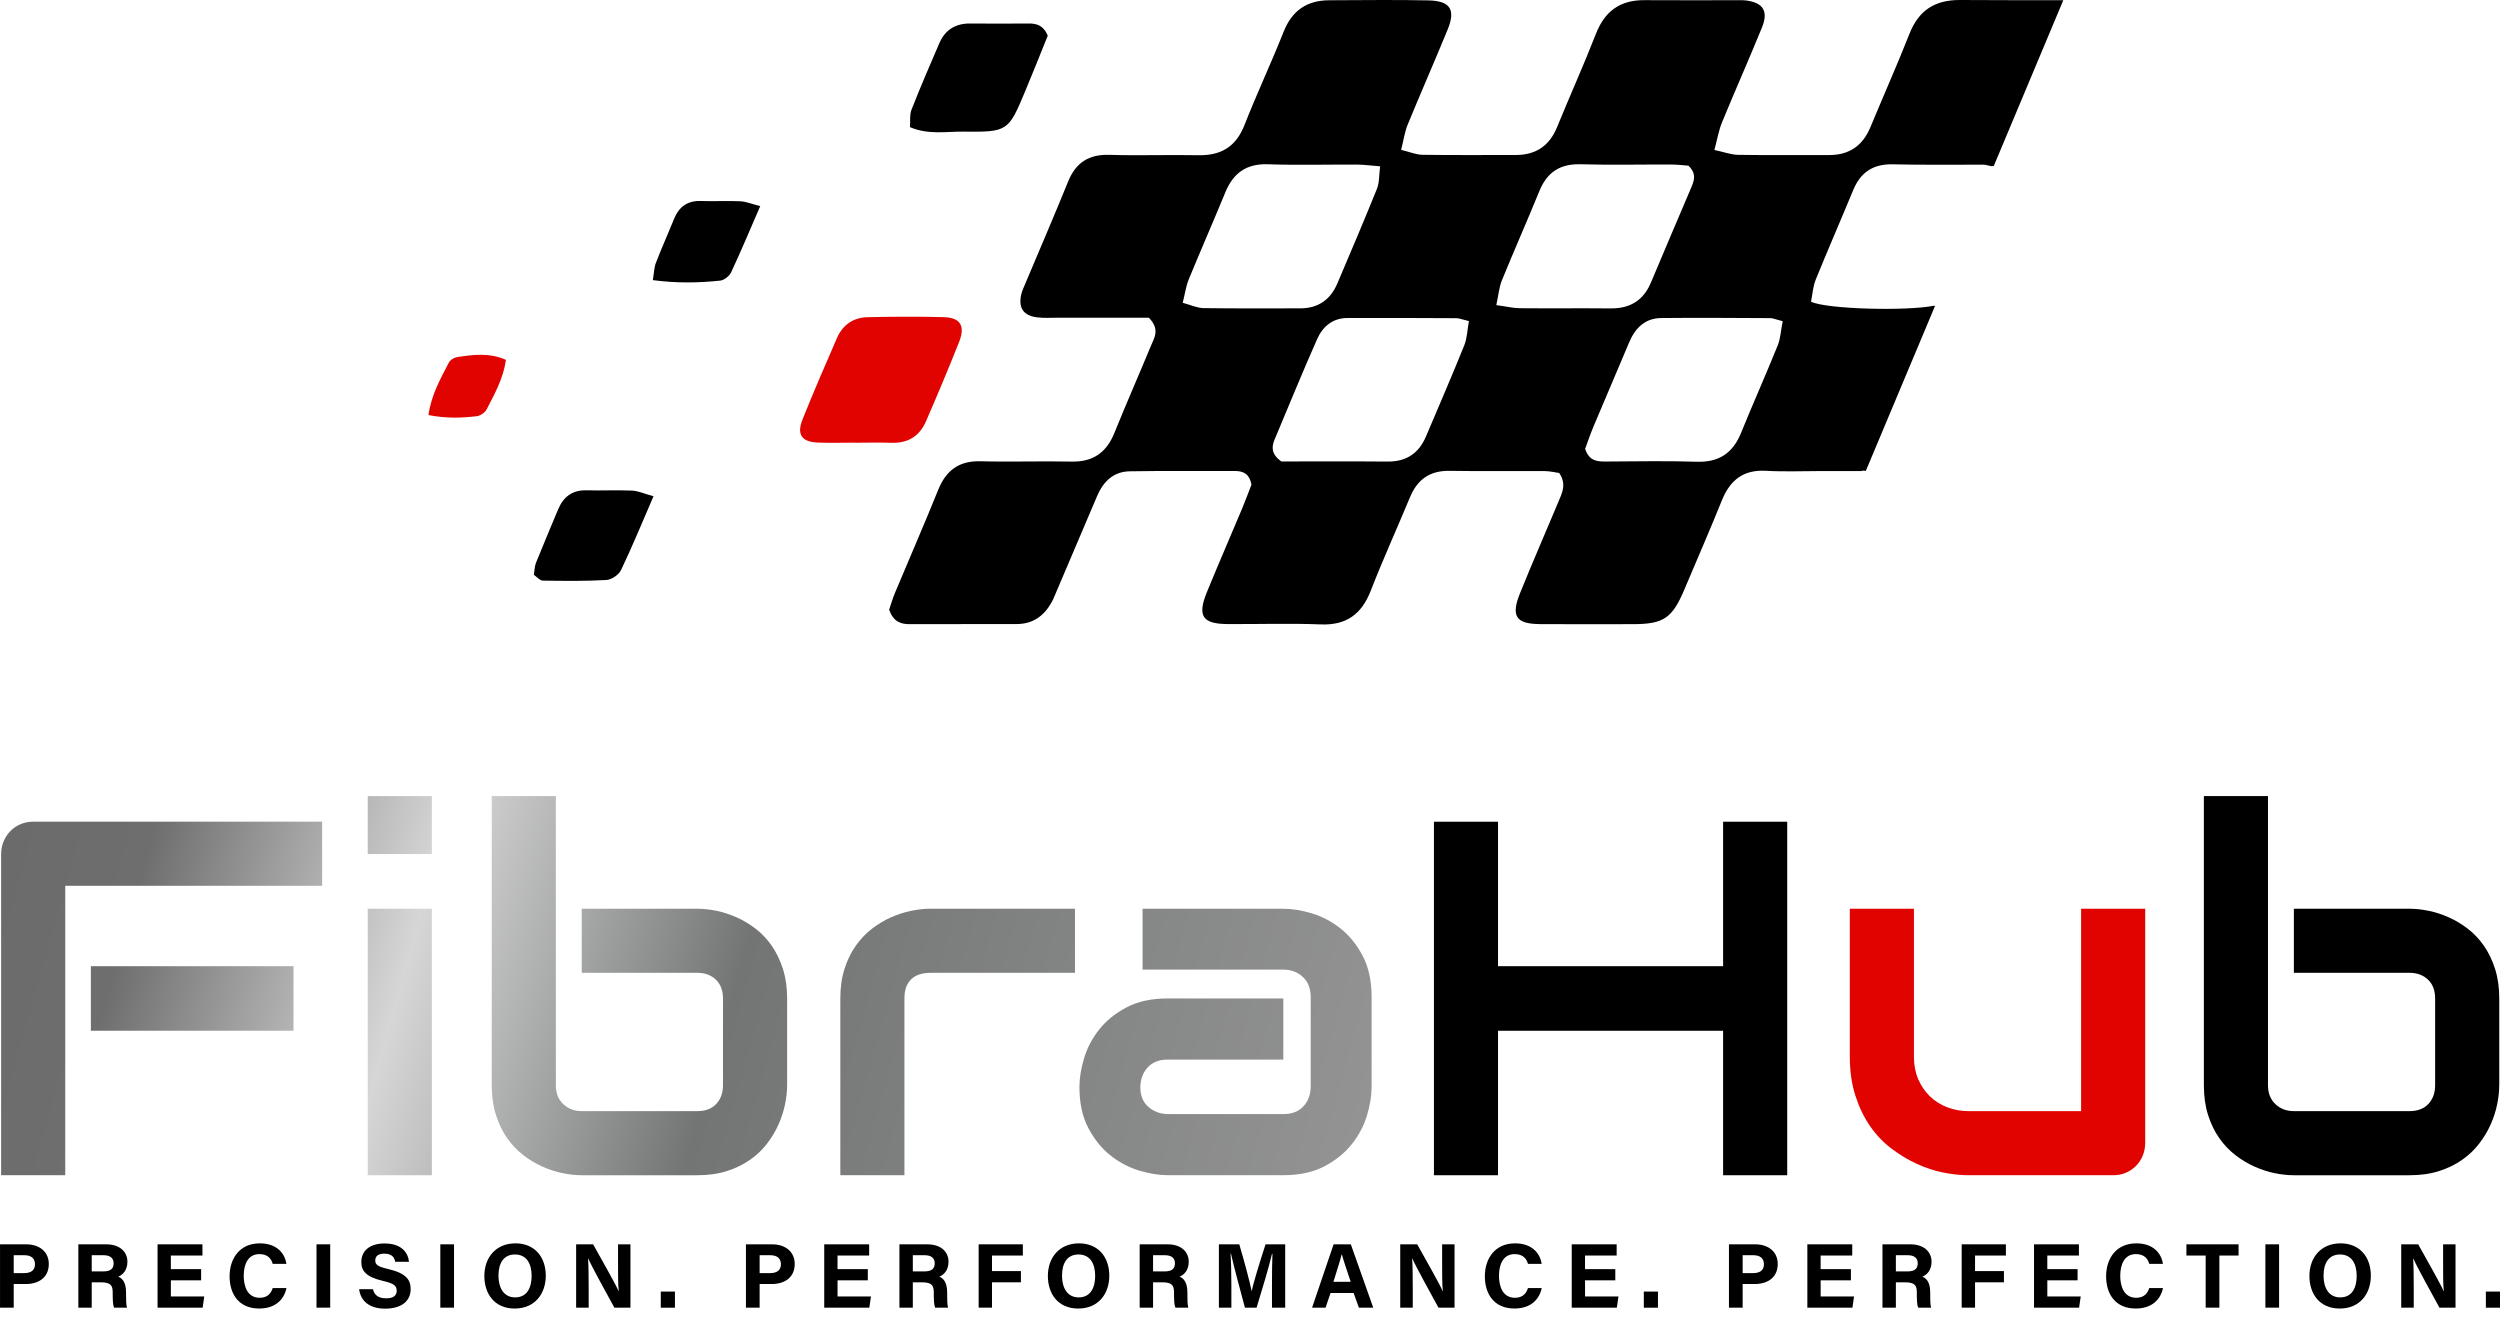 <svg width="115" height="61" viewBox="0 0 115 61" fill="none" xmlns="http://www.w3.org/2000/svg">
<path d="M14.818 40.747H3.001V54.06H0.052V39.283C0.052 39.079 0.089 38.886 0.166 38.705C0.242 38.523 0.345 38.364 0.478 38.228C0.61 38.093 0.768 37.986 0.948 37.911C1.13 37.835 1.326 37.797 1.539 37.797H14.818V40.747ZM13.502 47.415H4.18V44.445H13.502V47.415Z" fill="url(#paint0_linear_1_38)"/>
<path d="M19.865 39.285H16.916V36.62H19.865V39.285ZM19.865 54.061H16.916V41.802H19.865V54.061Z" fill="url(#paint1_linear_1_38)"/>
<path d="M36.206 49.922C36.206 50.202 36.174 50.497 36.11 50.807C36.046 51.117 35.946 51.426 35.809 51.732C35.674 52.038 35.497 52.331 35.282 52.61C35.067 52.891 34.806 53.138 34.499 53.353C34.193 53.568 33.84 53.741 33.439 53.869C33.038 53.997 32.585 54.061 32.078 54.061H26.759C26.479 54.061 26.184 54.029 25.875 53.965C25.565 53.901 25.256 53.8 24.95 53.664C24.644 53.528 24.351 53.351 24.072 53.136C23.791 52.921 23.544 52.66 23.329 52.354C23.114 52.048 22.941 51.692 22.813 51.287C22.684 50.883 22.62 50.428 22.62 49.921V36.62H25.569V49.922C25.569 50.285 25.682 50.574 25.909 50.789C26.136 51.004 26.42 51.112 26.759 51.112H32.078C32.448 51.112 32.738 51.003 32.945 50.783C33.152 50.564 33.257 50.276 33.257 49.921V45.929C33.257 45.559 33.147 45.269 32.928 45.062C32.709 44.855 32.425 44.749 32.078 44.749H26.759V41.802H32.078C32.357 41.802 32.653 41.834 32.963 41.898C33.273 41.962 33.581 42.063 33.887 42.199C34.193 42.335 34.487 42.511 34.766 42.727C35.045 42.942 35.291 43.203 35.503 43.509C35.715 43.815 35.885 44.168 36.014 44.569C36.142 44.97 36.208 45.423 36.208 45.93V49.922H36.206Z" fill="url(#paint2_linear_1_38)"/>
<path d="M49.451 44.75H42.818C42.417 44.75 42.114 44.85 41.91 45.051C41.706 45.252 41.604 45.544 41.604 45.929V54.06H38.655V45.929C38.655 45.422 38.719 44.969 38.847 44.568C38.975 44.167 39.148 43.814 39.363 43.508C39.578 43.202 39.826 42.941 40.105 42.726C40.385 42.511 40.678 42.334 40.984 42.198C41.29 42.062 41.6 41.961 41.913 41.897C42.227 41.833 42.52 41.801 42.792 41.801H49.449V44.75H49.451Z" fill="url(#paint3_linear_1_38)"/>
<path d="M63.094 49.999C63.094 50.407 63.022 50.848 62.879 51.32C62.735 51.793 62.502 52.23 62.181 52.635C61.859 53.04 61.439 53.378 60.922 53.651C60.405 53.923 59.775 54.059 59.033 54.059H53.715C53.306 54.059 52.866 53.987 52.393 53.844C51.921 53.7 51.483 53.467 51.078 53.147C50.673 52.826 50.336 52.406 50.063 51.889C49.79 51.371 49.654 50.741 49.654 50C49.654 49.592 49.726 49.15 49.869 48.673C50.013 48.197 50.246 47.757 50.567 47.352C50.889 46.947 51.307 46.609 51.826 46.337C52.343 46.064 52.973 45.928 53.715 45.928H59.033V48.741H53.715C53.314 48.741 53.004 48.864 52.785 49.11C52.566 49.356 52.456 49.661 52.456 50.023C52.456 50.408 52.583 50.709 52.836 50.925C53.09 51.14 53.391 51.248 53.738 51.248H59.033C59.434 51.248 59.744 51.127 59.963 50.885C60.182 50.643 60.292 50.341 60.292 49.978V45.862C60.292 45.476 60.173 45.17 59.935 44.944C59.697 44.717 59.396 44.603 59.033 44.603H52.558V41.803H59.033C59.442 41.803 59.882 41.874 60.355 42.018C60.827 42.161 61.265 42.394 61.67 42.714C62.074 43.036 62.413 43.456 62.685 43.973C62.958 44.49 63.094 45.12 63.094 45.862V49.999Z" fill="url(#paint4_linear_1_38)"/>
<path d="M68.909 44.445H79.263V37.799H82.212V54.061H79.263V47.415H68.909V54.061H65.961V37.799H68.909V44.445Z" fill="black"/>
<path d="M98.678 52.575C98.678 52.786 98.64 52.983 98.564 53.164C98.489 53.346 98.385 53.502 98.252 53.635C98.12 53.767 97.965 53.872 97.787 53.948C97.609 54.023 97.418 54.06 97.215 54.06H90.546C90.184 54.06 89.796 54.019 89.384 53.936C88.972 53.853 88.566 53.718 88.165 53.534C87.764 53.35 87.376 53.114 87.002 52.831C86.628 52.548 86.3 52.204 86.021 51.799C85.741 51.394 85.517 50.928 85.347 50.398C85.176 49.869 85.092 49.273 85.092 48.607V41.803H88.041V48.607C88.041 48.992 88.107 49.338 88.239 49.644C88.371 49.95 88.552 50.213 88.778 50.433C89.005 50.652 89.271 50.821 89.578 50.937C89.884 51.055 90.215 51.113 90.571 51.113H95.731V41.803H98.68V52.575H98.678Z" fill="#E00300"/>
<path d="M114.964 49.922C114.964 50.202 114.932 50.497 114.868 50.807C114.804 51.117 114.704 51.426 114.567 51.732C114.431 52.038 114.254 52.331 114.039 52.61C113.824 52.891 113.563 53.138 113.257 53.353C112.951 53.568 112.598 53.741 112.197 53.869C111.796 53.997 111.343 54.061 110.836 54.061H105.517C105.238 54.061 104.942 54.029 104.632 53.965C104.322 53.901 104.014 53.8 103.708 53.664C103.401 53.528 103.108 53.351 102.829 53.136C102.55 52.921 102.302 52.66 102.086 52.354C101.871 52.048 101.699 51.692 101.57 51.287C101.442 50.883 101.378 50.428 101.378 49.921V36.62H104.327V49.922C104.327 50.285 104.441 50.574 104.668 50.789C104.894 51.004 105.179 51.112 105.518 51.112H110.837C111.207 51.112 111.496 51.003 111.704 50.783C111.911 50.564 112.016 50.276 112.016 49.921V45.929C112.016 45.559 111.906 45.269 111.687 45.062C111.468 44.855 111.184 44.749 110.837 44.749H105.518V41.802H110.837C111.116 41.802 111.412 41.834 111.722 41.898C112.032 41.962 112.34 42.063 112.646 42.199C112.952 42.335 113.245 42.511 113.525 42.727C113.804 42.942 114.05 43.203 114.262 43.509C114.473 43.815 114.644 44.168 114.773 44.569C114.901 44.97 114.966 45.423 114.966 45.93V49.922H114.964Z" fill="black"/>
<path d="M0 57.239H1.205C1.823 57.239 2.245 57.587 2.245 58.142C2.245 58.775 1.766 59.065 1.191 59.065H0.631V60.154H0.001V57.239H0ZM0.631 58.563H1.111C1.403 58.563 1.609 58.45 1.609 58.154C1.609 57.853 1.392 57.74 1.125 57.74H0.631V58.563Z" fill="black"/>
<path d="M4.219 58.987V60.154H3.604V57.239H4.884C5.519 57.239 5.861 57.589 5.861 58.039C5.861 58.43 5.648 58.643 5.437 58.728C5.582 58.782 5.799 58.932 5.799 59.453V59.596C5.799 59.792 5.801 60.015 5.842 60.152H5.245C5.194 60.026 5.184 59.808 5.184 59.498V59.456C5.184 59.137 5.103 58.986 4.633 58.986H4.219V58.987ZM4.219 58.485H4.748C5.093 58.485 5.226 58.355 5.226 58.11C5.226 57.873 5.071 57.74 4.762 57.74H4.219V58.485Z" fill="black"/>
<path d="M9.253 58.896H7.86V59.636H9.396L9.322 60.152H7.248V57.239H9.313V57.755H7.859V58.38H9.252V58.896H9.253Z" fill="black"/>
<path d="M13.178 59.252C13.062 59.795 12.652 60.192 11.922 60.192C10.997 60.192 10.561 59.538 10.561 58.709C10.561 57.91 11.011 57.194 11.951 57.194C12.727 57.194 13.104 57.65 13.174 58.137H12.544C12.484 57.913 12.326 57.689 11.931 57.689C11.411 57.689 11.211 58.156 11.211 58.686C11.211 59.179 11.385 59.698 11.949 59.698C12.36 59.698 12.489 59.422 12.544 59.252H13.178Z" fill="black"/>
<path d="M15.189 57.239V60.152H14.559V57.239H15.189Z" fill="black"/>
<path d="M17.155 59.3C17.221 59.594 17.431 59.722 17.768 59.722C18.105 59.722 18.248 59.589 18.248 59.376C18.248 59.139 18.108 59.035 17.61 58.92C16.817 58.734 16.621 58.445 16.621 58.052C16.621 57.544 17.001 57.199 17.69 57.199C18.463 57.199 18.772 57.615 18.813 58.042H18.178C18.147 57.862 18.049 57.668 17.672 57.668C17.416 57.668 17.262 57.773 17.262 57.98C17.262 58.183 17.387 58.264 17.857 58.375C18.704 58.574 18.89 58.889 18.89 59.3C18.89 59.832 18.488 60.198 17.717 60.198C16.977 60.198 16.588 59.834 16.519 59.303H17.155V59.3Z" fill="black"/>
<path d="M20.885 57.239V60.152H20.255V57.239H20.885Z" fill="black"/>
<path d="M25.106 58.684C25.106 59.494 24.619 60.193 23.673 60.193C22.759 60.193 22.28 59.529 22.28 58.694C22.28 57.846 22.809 57.194 23.714 57.194C24.565 57.194 25.106 57.792 25.106 58.684ZM22.93 58.681C22.93 59.249 23.18 59.68 23.696 59.68C24.257 59.68 24.455 59.211 24.455 58.691C24.455 58.141 24.23 57.706 23.687 57.706C23.159 57.708 22.93 58.114 22.93 58.681Z" fill="black"/>
<path d="M26.502 60.154V57.239H27.284C27.647 57.894 28.321 59.073 28.454 59.39H28.462C28.428 59.087 28.43 58.58 28.43 58.102V57.239H29.001V60.152H28.261C27.948 59.582 27.202 58.228 27.058 57.891H27.05C27.072 58.146 27.079 58.744 27.079 59.266V60.152H26.502V60.154Z" fill="black"/>
<path d="M30.396 60.154V59.412H31.047V60.154H30.396Z" fill="black"/>
<path d="M34.312 57.239H35.517C36.135 57.239 36.557 57.587 36.557 58.142C36.557 58.775 36.078 59.065 35.503 59.065H34.943V60.154H34.313V57.239H34.312ZM34.943 58.563H35.423C35.715 58.563 35.922 58.45 35.922 58.154C35.922 57.853 35.704 57.74 35.438 57.74H34.943V58.563Z" fill="black"/>
<path d="M39.92 58.896H38.527V59.636H40.064L39.99 60.152H37.915V57.239H39.981V57.755H38.526V58.38H39.919V58.896H39.92Z" fill="black"/>
<path d="M41.99 58.987V60.154H41.374V57.239H42.655C43.29 57.239 43.632 57.589 43.632 58.039C43.632 58.43 43.419 58.643 43.208 58.728C43.352 58.782 43.57 58.932 43.57 59.453V59.596C43.57 59.792 43.572 60.015 43.612 60.152H43.016C42.965 60.026 42.954 59.808 42.954 59.498V59.456C42.954 59.137 42.874 58.986 42.404 58.986H41.99V58.987ZM41.99 58.485H42.519C42.863 58.485 42.997 58.355 42.997 58.11C42.997 57.873 42.842 57.74 42.533 57.74H41.99V58.485Z" fill="black"/>
<path d="M45.018 57.239H47.051V57.755H45.632V58.47H46.962V58.986H45.632V60.152H45.018V57.239Z" fill="black"/>
<path d="M51.028 58.684C51.028 59.494 50.542 60.193 49.596 60.193C48.681 60.193 48.202 59.529 48.202 58.694C48.202 57.846 48.731 57.194 49.636 57.194C50.489 57.194 51.028 57.792 51.028 58.684ZM48.853 58.681C48.853 59.249 49.102 59.68 49.618 59.68C50.179 59.68 50.378 59.211 50.378 58.691C50.378 58.141 50.153 57.706 49.61 57.706C49.083 57.708 48.853 58.114 48.853 58.681Z" fill="black"/>
<path d="M53.041 58.987V60.154H52.425V57.239H53.706C54.341 57.239 54.682 57.589 54.682 58.039C54.682 58.43 54.47 58.643 54.259 58.728C54.403 58.782 54.621 58.932 54.621 59.453V59.596C54.621 59.792 54.622 60.015 54.663 60.152H54.067C54.015 60.026 54.005 59.808 54.005 59.498V59.456C54.005 59.137 53.924 58.986 53.455 58.986H53.041V58.987ZM53.041 58.485H53.57C53.914 58.485 54.047 58.355 54.047 58.11C54.047 57.873 53.892 57.74 53.584 57.74H53.041V58.485Z" fill="black"/>
<path d="M58.511 59.06C58.511 58.563 58.519 58.006 58.532 57.676H58.511C58.374 58.27 58.083 59.241 57.803 60.152H57.267C57.054 59.355 56.753 58.249 56.625 57.668H56.606C56.63 58.01 56.643 58.609 56.643 59.109V60.152H56.069V57.239H57.007C57.233 58.001 57.488 58.955 57.576 59.39H57.581C57.653 59.008 57.973 57.987 58.215 57.239H59.119V60.152H58.511V59.06Z" fill="black"/>
<path d="M61.204 59.479L60.976 60.152H60.356L61.346 57.239H62.138L63.169 60.152H62.508L62.268 59.479H61.204ZM62.132 58.963C61.925 58.348 61.793 57.955 61.724 57.693H61.72C61.648 57.979 61.502 58.437 61.337 58.963H62.132Z" fill="black"/>
<path d="M64.411 60.154V57.239H65.192C65.556 57.894 66.229 59.073 66.362 59.39H66.37C66.337 59.087 66.338 58.58 66.338 58.102V57.239H66.909V60.152H66.169C65.856 59.582 65.11 58.228 64.967 57.891H64.959C64.981 58.146 64.987 58.744 64.987 59.266V60.152H64.411V60.154Z" fill="black"/>
<path d="M70.92 59.252C70.803 59.795 70.394 60.192 69.664 60.192C68.739 60.192 68.303 59.538 68.303 58.709C68.303 57.91 68.753 57.194 69.693 57.194C70.469 57.194 70.846 57.65 70.916 58.137H70.286C70.226 57.913 70.068 57.689 69.673 57.689C69.153 57.689 68.953 58.156 68.953 58.686C68.953 59.179 69.127 59.698 69.691 59.698C70.102 59.698 70.231 59.422 70.286 59.252H70.92Z" fill="black"/>
<path d="M74.305 58.896H72.912V59.636H74.449L74.375 60.152H72.3V57.239H74.366V57.755H72.911V58.38H74.304V58.896H74.305Z" fill="black"/>
<path d="M75.616 60.154V59.412H76.266V60.154H75.616Z" fill="black"/>
<path d="M79.531 57.239H80.736C81.355 57.239 81.776 57.587 81.776 58.142C81.776 58.775 81.297 59.065 80.722 59.065H80.162V60.154H79.532V57.239H79.531ZM80.162 58.563H80.643C80.935 58.563 81.141 58.45 81.141 58.154C81.141 57.853 80.923 57.74 80.657 57.74H80.162V58.563Z" fill="black"/>
<path d="M85.143 58.896H83.75V59.636H85.286L85.212 60.152H83.138V57.239H85.203V57.755H83.749V58.38H85.142V58.896H85.143Z" fill="black"/>
<path d="M87.21 58.987V60.154H86.594V57.239H87.874C88.509 57.239 88.851 57.589 88.851 58.039C88.851 58.43 88.639 58.643 88.427 58.728C88.572 58.782 88.79 58.932 88.79 59.453V59.596C88.79 59.792 88.791 60.015 88.832 60.152H88.235C88.184 60.026 88.174 59.808 88.174 59.498V59.456C88.174 59.137 88.093 58.986 87.623 58.986H87.21V58.987ZM87.21 58.485H87.739C88.083 58.485 88.216 58.355 88.216 58.11C88.216 57.873 88.061 57.74 87.752 57.74H87.21V58.485Z" fill="black"/>
<path d="M90.237 57.239H92.271V57.755H90.852V58.47H92.181V58.986H90.852V60.152H90.237V57.239Z" fill="black"/>
<path d="M95.57 58.896H94.177V59.636H95.713L95.639 60.152H93.565V57.239H95.63V57.755H94.176V58.38H95.569V58.896H95.57Z" fill="black"/>
<path d="M99.498 59.252C99.381 59.795 98.972 60.192 98.242 60.192C97.317 60.192 96.881 59.538 96.881 58.709C96.881 57.91 97.331 57.194 98.271 57.194C99.047 57.194 99.424 57.65 99.494 58.137H98.864C98.804 57.913 98.646 57.689 98.251 57.689C97.731 57.689 97.531 58.156 97.531 58.686C97.531 59.179 97.705 59.698 98.269 59.698C98.68 59.698 98.809 59.422 98.864 59.252H99.498Z" fill="black"/>
<path d="M101.46 57.755H100.575V57.239H102.974V57.755H102.091V60.152H101.461V57.755H101.46Z" fill="black"/>
<path d="M104.838 57.239V60.152H104.208V57.239H104.838Z" fill="black"/>
<path d="M109.059 58.684C109.059 59.494 108.572 60.193 107.626 60.193C106.712 60.193 106.233 59.529 106.233 58.694C106.233 57.846 106.762 57.194 107.667 57.194C108.52 57.194 109.059 57.792 109.059 58.684ZM106.883 58.681C106.883 59.249 107.133 59.68 107.649 59.68C108.21 59.68 108.408 59.211 108.408 58.691C108.408 58.141 108.183 57.706 107.64 57.706C107.114 57.708 106.883 58.114 106.883 58.681Z" fill="black"/>
<path d="M110.456 60.154V57.239H111.237C111.6 57.894 112.274 59.073 112.407 59.39H112.415C112.381 59.087 112.383 58.58 112.383 58.102V57.239H112.954V60.152H112.214C111.901 59.582 111.155 58.228 111.011 57.891H111.004C111.025 58.146 111.032 58.744 111.032 59.266V60.152H110.456V60.154Z" fill="black"/>
<path d="M114.35 60.154V59.412H115V60.154H114.35Z" fill="black"/>
<path d="M90.168 0C89.006 -0.006 88.263 0.47 87.835 1.555C87.267 2.996 86.634 4.413 86.042 5.844C85.687 6.701 85.067 7.135 84.138 7.132C82.745 7.128 81.35 7.145 79.957 7.123C79.633 7.118 79.312 6.995 78.862 6.899C78.997 6.398 79.061 5.999 79.21 5.634C79.812 4.172 80.455 2.726 81.052 1.261C81.359 0.509 81.1 0.117 80.304 0.019C80.21 0.008 80.115 0.009 80.02 0.009C78.563 0.009 77.106 0.018 75.648 0.007C74.529 -0.002 73.82 0.511 73.412 1.558C72.849 3.002 72.21 4.415 71.624 5.85C71.269 6.719 70.639 7.131 69.715 7.13C68.29 7.128 66.865 7.141 65.439 7.121C65.146 7.117 64.854 6.99 64.452 6.894C64.568 6.439 64.616 6.068 64.753 5.734C65.354 4.27 65.991 2.824 66.592 1.36C66.968 0.445 66.715 0.04 65.711 0.018C64.191 -0.015 62.671 0.007 61.15 0.012C60.119 0.014 59.433 0.484 59.045 1.465C58.474 2.905 57.812 4.31 57.246 5.752C56.854 6.751 56.167 7.16 55.123 7.14C53.762 7.113 52.398 7.165 51.037 7.123C50.083 7.094 49.487 7.478 49.132 8.355C48.49 9.938 47.812 11.505 47.15 13.08C47.088 13.226 47.021 13.37 46.983 13.523C46.832 14.149 47.065 14.515 47.695 14.597C48.008 14.638 48.328 14.615 48.644 14.615C50.065 14.616 51.487 14.615 52.848 14.615C53.366 15.148 53.101 15.528 52.949 15.894C52.392 17.239 51.806 18.57 51.26 19.919C50.895 20.82 50.278 21.254 49.291 21.233C47.898 21.204 46.503 21.255 45.11 21.218C44.113 21.191 43.52 21.634 43.155 22.538C42.517 24.122 41.831 25.687 41.173 27.262C41.054 27.547 40.969 27.847 40.9 28.048C41.095 28.586 41.419 28.714 41.839 28.711C43.485 28.705 45.133 28.712 46.78 28.706C47.516 28.703 48.033 28.327 48.378 27.697C48.469 27.531 48.537 27.353 48.611 27.178C49.231 25.724 49.852 24.269 50.469 22.814C50.752 22.148 51.222 21.693 51.964 21.68C53.579 21.652 55.195 21.673 56.809 21.666C57.21 21.665 57.479 21.811 57.568 22.295C57.438 22.625 57.297 23.009 57.14 23.387C56.602 24.67 56.046 25.947 55.519 27.234C55.068 28.334 55.311 28.701 56.473 28.707C57.898 28.715 59.325 28.666 60.748 28.723C61.938 28.769 62.634 28.253 63.057 27.168C63.617 25.724 64.263 24.313 64.856 22.881C65.196 22.058 65.77 21.643 66.683 21.659C68.14 21.683 69.597 21.661 71.053 21.67C71.295 21.671 71.537 21.732 71.723 21.757C72.076 22.274 71.853 22.683 71.684 23.088C71.099 24.488 70.49 25.879 69.921 27.286C69.493 28.345 69.733 28.701 70.844 28.709C72.269 28.719 73.694 28.712 75.12 28.711C76.524 28.709 76.922 28.44 77.479 27.122C78.058 25.753 78.652 24.39 79.209 23.012C79.586 22.082 80.196 21.597 81.241 21.657C82.094 21.706 82.951 21.668 83.806 21.668H85.623C85.655 21.657 85.689 21.65 85.729 21.65C85.765 21.65 85.797 21.656 85.826 21.665L89.012 14.072C88.99 14.072 88.969 14.069 88.948 14.066C87.686 14.314 84.047 14.226 83.307 13.88C83.372 13.561 83.392 13.19 83.524 12.862C84.08 11.487 84.677 10.13 85.241 8.758C85.582 7.93 86.157 7.537 87.071 7.559C88.46 7.593 89.851 7.57 91.241 7.575C91.326 7.575 91.413 7.605 91.61 7.646C91.628 7.642 91.647 7.639 91.666 7.638C91.682 7.638 91.696 7.639 91.711 7.641L94.912 0.009C93.329 0.01 91.749 0.009 90.168 0ZM55.36 14.173C55.071 14.169 54.784 14.03 54.405 13.929C54.511 13.504 54.555 13.164 54.68 12.858C55.231 11.515 55.815 10.185 56.368 8.842C56.735 7.949 57.345 7.52 58.342 7.556C59.699 7.605 61.06 7.564 62.419 7.571C62.728 7.573 63.035 7.616 63.486 7.651C63.433 8.052 63.456 8.393 63.341 8.68C62.752 10.144 62.132 11.596 61.514 13.048C61.197 13.789 60.633 14.182 59.817 14.184C58.331 14.184 56.845 14.195 55.36 14.173ZM67.356 15.886C66.79 17.29 66.189 18.679 65.597 20.072C65.267 20.852 64.693 21.24 63.829 21.232C62.16 21.217 60.492 21.227 58.939 21.227C58.479 20.892 58.483 20.566 58.632 20.216C59.279 18.675 59.912 17.128 60.587 15.601C60.842 15.023 61.303 14.629 61.981 14.628C63.655 14.621 65.328 14.629 67 14.637C67.121 14.638 67.24 14.691 67.569 14.77C67.495 15.186 67.488 15.561 67.356 15.886ZM69.915 14.178C69.612 14.176 69.311 14.101 68.83 14.035C68.936 13.545 68.962 13.201 69.086 12.898C69.647 11.524 70.249 10.165 70.81 8.792C71.164 7.922 71.762 7.528 72.716 7.556C74.107 7.597 75.5 7.562 76.89 7.569C77.171 7.57 77.451 7.606 77.664 7.621C78.05 7.977 77.936 8.3 77.794 8.634C77.175 10.086 76.556 11.539 75.944 12.995C75.597 13.821 74.98 14.196 74.089 14.187C72.698 14.173 71.306 14.191 69.915 14.178ZM81.774 15.892C81.231 17.237 80.637 18.562 80.091 19.907C79.712 20.843 79.073 21.274 78.047 21.24C76.657 21.194 75.267 21.225 73.876 21.23C73.482 21.231 73.104 21.222 72.917 20.646C73.025 20.356 73.153 19.972 73.309 19.6C73.846 18.319 74.399 17.047 74.934 15.765C75.213 15.096 75.664 14.638 76.414 14.63C78.089 14.611 79.764 14.627 81.437 14.634C81.556 14.634 81.677 14.692 82.003 14.776C81.921 15.191 81.906 15.565 81.774 15.892Z" fill="black"/>
<path d="M42.591 19.39C43.12 18.176 43.633 16.955 44.121 15.724C44.411 14.989 44.176 14.608 43.409 14.588C42.241 14.558 41.072 14.565 39.904 14.591C39.249 14.605 38.762 14.947 38.5 15.55C37.959 16.793 37.419 18.037 36.916 19.295C36.641 19.982 36.877 20.325 37.602 20.357C38.169 20.382 38.739 20.362 39.306 20.362C39.306 20.363 39.306 20.364 39.306 20.366C39.875 20.366 40.444 20.349 41.011 20.369C41.765 20.395 42.297 20.062 42.591 19.39Z" fill="#E00300"/>
<path d="M44.29 6.055C46.361 6.078 46.384 6.051 47.166 4.178C47.529 3.311 47.874 2.438 48.198 1.639C47.983 1.142 47.663 1.078 47.293 1.081C46.407 1.088 45.522 1.09 44.636 1.081C43.96 1.073 43.479 1.368 43.212 1.982C42.773 2.996 42.335 4.013 41.931 5.041C41.837 5.279 41.879 5.57 41.859 5.849C42.715 6.21 43.514 6.047 44.29 6.055Z" fill="black"/>
<path d="M26.99 22.554C26.328 22.534 25.918 22.85 25.673 23.434C25.333 24.249 24.986 25.064 24.657 25.884C24.59 26.05 24.59 26.243 24.557 26.442C24.709 26.547 24.834 26.707 24.962 26.708C25.939 26.723 26.917 26.736 27.891 26.68C28.129 26.666 28.461 26.444 28.565 26.229C29.079 25.156 29.531 24.053 30.061 22.829C29.636 22.712 29.358 22.581 29.077 22.568C28.381 22.536 27.685 22.575 26.99 22.554Z" fill="black"/>
<path d="M32.245 9.246C31.623 9.226 31.233 9.509 31.006 10.073C30.734 10.747 30.434 11.41 30.173 12.087C30.089 12.305 30.086 12.553 30.03 12.886C31.128 13.031 32.128 13.014 33.126 12.909C33.31 12.89 33.551 12.7 33.633 12.524C34.084 11.564 34.492 10.583 34.971 9.48C34.559 9.377 34.305 9.269 34.048 9.258C33.447 9.231 32.845 9.267 32.245 9.246Z" fill="black"/>
<path d="M21.027 16.426C20.887 16.447 20.708 16.558 20.647 16.678C20.264 17.42 19.844 18.152 19.708 19.092C20.506 19.251 21.219 19.229 21.928 19.146C22.092 19.127 22.306 18.984 22.381 18.84C22.749 18.124 23.153 17.416 23.273 16.553C22.507 16.213 21.765 16.315 21.027 16.426Z" fill="#E00300"/>
<defs>
<linearGradient id="paint0_linear_1_38" x1="-1.088" y1="43.522" x2="62.919" y2="61.604" gradientUnits="userSpaceOnUse">
<stop stop-color="#6B6B6B"/>
<stop offset="0.096" stop-color="#6E6E6E"/>
<stop offset="0.29" stop-color="#D6D6D6"/>
<stop offset="0.513" stop-color="#737575"/>
<stop offset="1" stop-color="#969696"/>
</linearGradient>
<linearGradient id="paint1_linear_1_38" x1="-0.123" y1="40.109" x2="63.884" y2="58.192" gradientUnits="userSpaceOnUse">
<stop stop-color="#6B6B6B"/>
<stop offset="0.096" stop-color="#6E6E6E"/>
<stop offset="0.29" stop-color="#D6D6D6"/>
<stop offset="0.513" stop-color="#737575"/>
<stop offset="1" stop-color="#969696"/>
</linearGradient>
<linearGradient id="paint2_linear_1_38" x1="0.431" y1="38.153" x2="64.437" y2="56.235" gradientUnits="userSpaceOnUse">
<stop stop-color="#6B6B6B"/>
<stop offset="0.096" stop-color="#6E6E6E"/>
<stop offset="0.29" stop-color="#D6D6D6"/>
<stop offset="0.513" stop-color="#737575"/>
<stop offset="1" stop-color="#969696"/>
</linearGradient>
<linearGradient id="paint3_linear_1_38" x1="1.096" y1="35.796" x2="65.102" y2="53.878" gradientUnits="userSpaceOnUse">
<stop stop-color="#6B6B6B"/>
<stop offset="0.096" stop-color="#6E6E6E"/>
<stop offset="0.29" stop-color="#D6D6D6"/>
<stop offset="0.513" stop-color="#737575"/>
<stop offset="1" stop-color="#969696"/>
</linearGradient>
<linearGradient id="paint4_linear_1_38" x1="2.007" y1="32.57" x2="66.014" y2="50.652" gradientUnits="userSpaceOnUse">
<stop stop-color="#6B6B6B"/>
<stop offset="0.096" stop-color="#6E6E6E"/>
<stop offset="0.29" stop-color="#D6D6D6"/>
<stop offset="0.513" stop-color="#737575"/>
<stop offset="1" stop-color="#969696"/>
</linearGradient>
</defs>
</svg>
